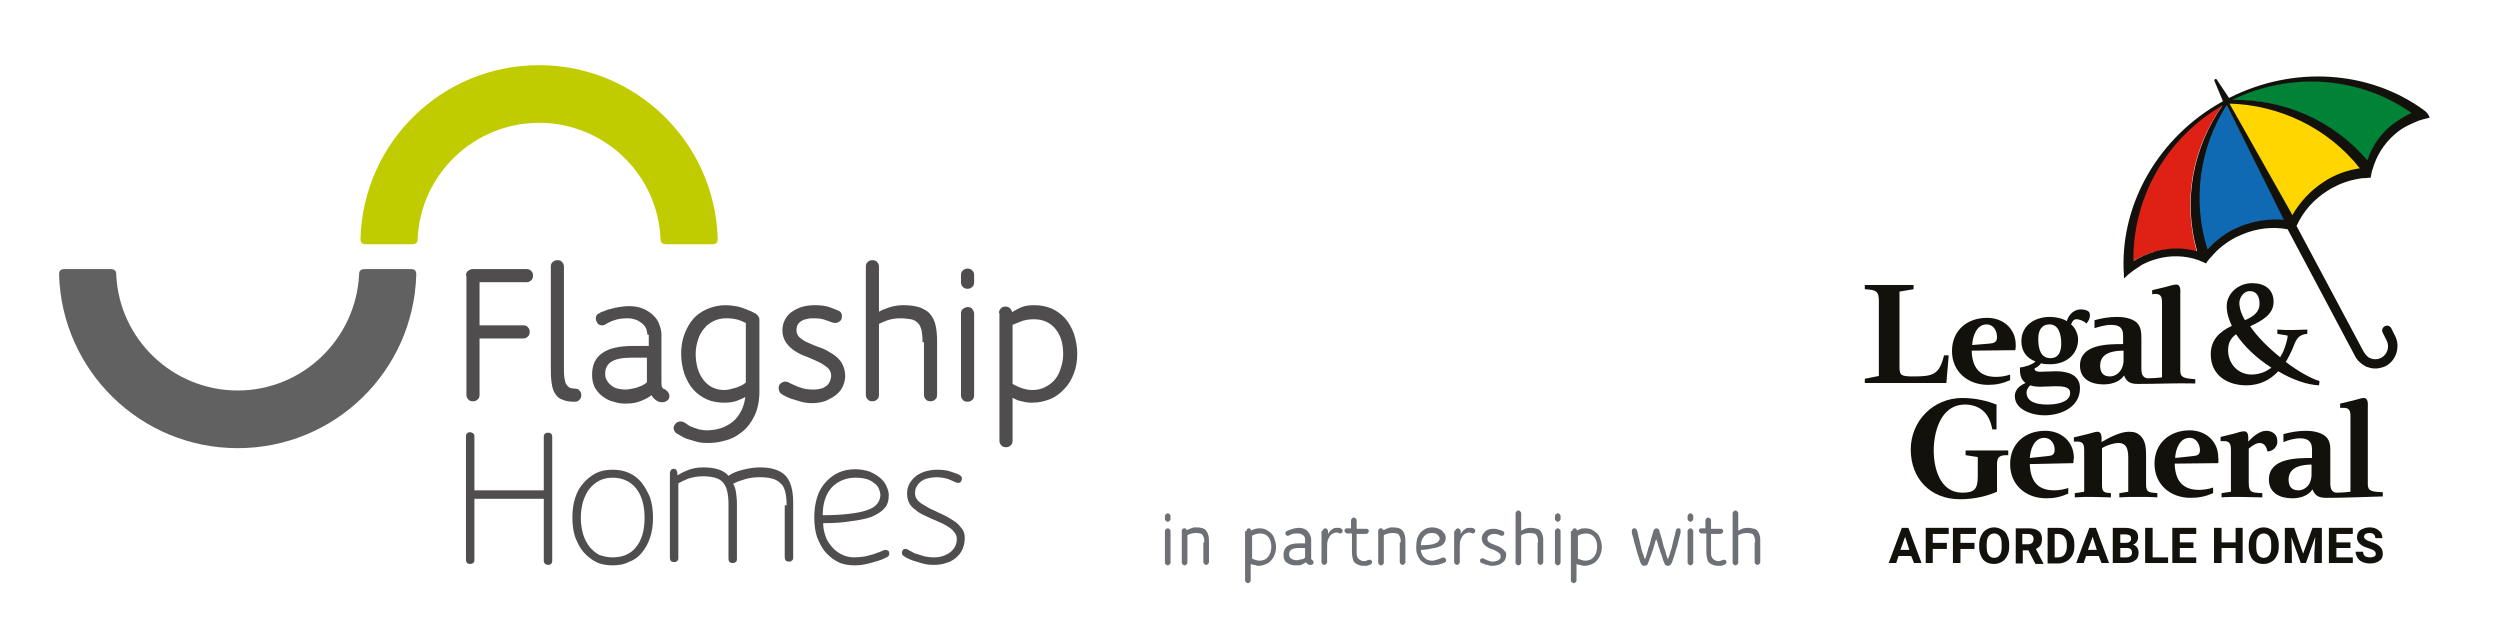 <?xml version="1.0" encoding="utf-8"?>
<!-- Generator: Adobe Illustrator 25.4.1, SVG Export Plug-In . SVG Version: 6.00 Build 0)  -->
<svg version="1.1" id="Layer_1" xmlns="http://www.w3.org/2000/svg" xmlns:xlink="http://www.w3.org/1999/xlink" x="0px" y="0px"
	 viewBox="0 0 533.3 136.9" style="enable-background:new 0 0 533.3 136.9;" xml:space="preserve">
<style type="text/css">
	.st0{fill:#008337;}
	.st1{fill:#DE2114;}
	.st2{fill:#0F6AB3;}
	.st3{fill:#FFD600;}
	.st4{fill:#13110C;}
	.st5{fill:#6D7075;}
	.st6{fill:#504D4E;}
	.st7{fill:#C1CC00;}
	.st8{fill:#626161;}
</style>
<path class="st0" d="M504.9,34.3c-7.1-8.4-17.5-13.1-28.7-12.9l-0.5,0l0.4-0.2c12.5-6.1,27.1-5,38.3,2.8l0.2,0.1l-0.2,0.1
	c-0.4,0.2-0.8,0.4-1.2,0.6c-1.2,0.6-2.3,1.4-3.3,2.3c-2.2,2-3.9,4.5-4.9,7.3l-0.1,0.2L504.9,34.3z"/>
<path class="st1" d="M468.6,53.7c-2.9-0.8-5.9-0.8-8.8,0c-1.3,0.3-2.5,0.8-3.7,1.4c-0.4,0.2-0.8,0.4-1.1,0.7l-0.2,0.1l0-0.2
	c-0.2-13.6,7.1-26.3,19.1-33.3l0.4-0.2l-0.3,0.4c-6.4,9.1-8.4,20.4-5.4,31l0.1,0.2L468.6,53.7z"/>
<path class="st2" d="M487.2,47c-3.2-0.3-6.5,0.2-9.6,1.5c-0.5,0.2-0.9,0.4-1.4,0.7c-2,1.1-3.8,2.4-5.3,4.1l-0.1,0.1l-0.1-0.2
	c-3.3-10.3-1.8-21.6,4.1-30.9l0.1-0.2L487.4,47L487.2,47z"/>
<path class="st3" d="M475.4,22l0.2,0c11,0.3,21.2,5.3,27.9,13.9l0.1,0.1l-0.2,0c-2.2,0.3-4.3,1-6.3,2.1c-0.5,0.2-0.9,0.5-1.3,0.8
	c-2.8,1.8-5.1,4.2-6.6,7.1l-0.1,0.2L475.4,22z"/>
<path class="st4" d="M509.9,26.9c-2.3,2-4,4.5-4.9,7.3c-7.2-8.5-17.8-13.1-28.8-12.9c12.8-6.2,27.4-4.8,38.2,2.8
	C512.8,24.8,511.3,25.8,509.9,26.9 M495.7,38.8c-2.8,1.8-5.1,4.3-6.7,7.1l-0.3-0.6l-13.1-23.2c10.7,0.3,21,5.2,27.8,13.8
	C500.7,36.3,498.1,37.2,495.7,38.8 M489.5,49L489.5,49L489.5,49z M486.9,46.3l0.3,0.6c-3.2-0.3-6.5,0.2-9.6,1.5
	c-2.6,1.1-4.9,2.8-6.7,4.8c-3.3-10.5-1.7-21.7,4.1-30.8L486.9,46.3z M487.2,46.9L487.2,46.9C487.2,46.9,487.2,46.9,487.2,46.9
	L487.2,46.9z M468.7,53.6c-2.9-0.8-5.9-0.8-8.8,0c-1.7,0.5-3.4,1.2-4.8,2.1c-0.2-13.1,6.7-26.1,19-33.2
	C467.8,31.5,465.6,42.9,468.7,53.6 M516.8,23.3c-11.3-8.1-27.3-9.5-41.3-2.4l-2.6-3.9c-0.1-0.2-0.3-0.2-0.4-0.1
	c-0.1,0.1-0.2,0.2-0.1,0.4l1.8,4.3c-13.8,7.6-21.6,21.7-21.2,35.6c0,0.7,0.1,1.5,0.1,2.2c0.6-0.6,1.3-1.2,2-1.7
	c0.6-0.4,1.2-0.8,1.8-1.2c1.1-0.6,2.2-1,3.3-1.3c2.9-0.8,6-0.7,8.8,0.3c0.1,0,0.1,0,0.2,0.1c0.5,0.2,1,0.4,1.4,0.6
	c0.2-0.4,0.5-0.7,0.8-1.1c0.1-0.1,0.2-0.2,0.3-0.3c1.4-1.7,3.2-3.1,5.1-4.1c0.4-0.2,0.8-0.4,1.3-0.6c3.2-1.4,6.6-1.8,9.9-1.2
	l14.4,27.1c0.5,1,1.4,1.7,2.3,2.2c0.6,0.2,1.2,0.4,1.8,0.4c0.2,0,0.4,0,0.6,0c0.6-0.1,1.2-0.2,1.8-0.5c2.3-1.2,3.2-4.2,2-6.5
	l-0.8-1.6c-0.3-0.5-0.9-0.7-1.4-0.4c-0.5,0.3-0.7,0.9-0.4,1.4l0.8,1.6c0.7,1.3,0.2,3-1.1,3.7c-0.9,0.5-2,0.4-2.8-0.1c0,0,0,0,0,0
	c0,0-0.1-0.1-0.1-0.1c-0.5-0.4-0.9-1.1-0.9-1.1l-14.3-26.8c1.4-3.1,3.7-5.7,6.6-7.5c0.4-0.3,0.8-0.5,1.2-0.7c2-1.1,4.1-1.7,6.3-2
	c0.1,0,0.3,0,0.4,0c0.4,0,0.9-0.1,1.3-0.1c0.1-0.5,0.2-1,0.3-1.5c0-0.1,0-0.1,0.1-0.2c0.8-2.9,2.4-5.5,4.7-7.5c0.9-0.8,1.9-1.5,3-2
	c0.6-0.3,1.3-0.6,2-0.9c0.8-0.3,1.7-0.5,2.5-0.7C518,24.2,517.4,23.7,516.8,23.3"/>
<path class="st4" d="M487.2,46.9L487.2,46.9L487.2,46.9z"/>
<polygon class="st4" points="487.2,46.9 487.2,46.9 487.2,46.9 "/>
<path class="st4" d="M489.5,49"/>
<path class="st4" d="M484.1,78.7c-1,0.8-2.6,1.2-3.8,1.2c-2.7,0-5-2.1-5-5.2c0-1.6,0.6-2.6,1.7-3.4c1.8,2.7,4.5,5.2,7.5,7.1
	C484.4,78.6,484.3,78.6,484.1,78.7 M479.9,62.1c1.6,0,2.1,1.3,2.1,2.7c0,1.9-1.5,2.8-3.1,3.5c-0.8-1.3-1.2-2.6-1.2-3.8
	C477.8,63.3,478.7,62.1,479.9,62.1 M494.8,81.3c-1.9-0.6-4.6-2.1-7.2-4.1c0.5-0.8,1-1.8,1.4-2.7c0.8-2.1,1.2-3.1,3.2-3.3v-0.9
	c-1,0-2.1,0.1-3.2,0.1c-1,0-2.1,0-3.2-0.1v0.9c0.7,0.2,1.5,0.2,2.2,0.4c0,0.8-0.5,2.3-0.9,3.3c-0.2,0.5-0.5,0.9-0.7,1.3
	c-2.5-2-4.8-4.3-6.4-6.6c2.3-1.1,5-2.4,5-5.2c0-2.7-1.9-4-4.6-4c-2.9,0-5.4,2.2-5.4,4.9c0,1.4,0.4,2.8,1.1,4.2
	c-2.7,1.3-4.5,3-4.5,6.1c0,4.5,3.6,6.6,7.6,6.6c2.9,0,5.1-1.2,6.8-3c3,1.8,6.2,2.9,8.7,3L494.8,81.3z"/>
<path class="st4" d="M483.7,96.3c-0.2-0.9-0.6-1.8-1.7-1.8c-0.8,0-1.7,0.7-2.3,1.2v7.3c0,2.4,1,2,2.9,2.2v0.9c-1.7,0-3.3-0.1-5-0.1
	c-1.2,0-2.5,0-3.7,0.1v-0.9l2-0.3V96c0-1-0.1-1.9-1.4-1.9c-0.3,0-0.5,0-0.8,0v-0.9c1-0.2,1.9-0.5,2.9-0.7c0.7-0.2,1.5-0.5,2.1-0.5
	c1,0,0.9,1.2,0.9,1.9v0.3c0.9-1,2.4-2.3,3.8-2.3c1.3,0,2.4,0.7,2.4,2.2C485.9,95.3,484.8,96.3,483.7,96.3"/>
<path class="st4" d="M456,106c-1.3,0-2.6,0-3.9,0.1v-0.9l1.9-0.3v-6.9c0-1.5,0-3.5-2.1-3.5c-1,0-2.6,0.5-3.5,1.1v7.9
	c0,1.5,0.5,1.6,1.9,1.7v0.9c-1.3,0-2.7-0.1-4-0.1c-1.3,0-2.5,0-3.7,0.1v-0.9l2-0.3v-8.6c0-1.1,0-2.1-1.4-2.1c-0.3,0-0.5,0-0.8,0
	v-0.9c1-0.2,1.9-0.5,2.9-0.7c0.9-0.2,1.6-0.5,2.1-0.5c1.1,0,0.9,1.4,0.9,2.2c1.5-0.9,4-2.2,5.8-2.2c1.2,0,2,0.2,2.8,1.2
	c0.9,1.1,0.9,2.8,0.9,4.1v6c0,1.9,1,1.6,2.4,1.8v0.9C458.9,106,457.4,106,456,106"/>
<path class="st4" d="M428,97.1c-1.4,0-2,0.4-2,1.9v5.9c-2.1,0.9-4.7,1.6-7.9,1.6c-6.3,0-10.5-4.4-10.5-10.6c0-6.1,4.8-11,11-11
	c3,0,5.5,0.7,7.3,1.4l0,5.3h-0.9c-0.3-1.6-0.9-3-1.9-3.9c-1-0.9-2.3-1.4-3.9-1.4c-5.4,0-6.7,6.2-6.7,9.8c0,3.7,1.3,9,6.1,9
	c2.6,0,3.3-0.8,3.3-3.5v-4.1l-2.6-0.4v-1h9.1v1H428z"/>
<path class="st4" d="M493.2,99.1c-2,0-5,0.4-5,3.2c0,1.4,0.6,2.3,2.1,2.3c1.2,0,2.2-0.9,2.5-1.8c0.3-0.7,0.3-1.3,0.3-2.1V99.1z
	 M496.3,106.2c-1.5,0-2.4-0.3-3-1.8c-1,1.5-2.9,1.9-4.3,1.9c-2.6,0-5-1.1-5-4c0-4.6,5.9-4.6,9.2-4.6v-1.8c0-1.7-0.8-2.4-2.6-2.4
	c-1.2,0-2.5,0.4-3.5,0.8v-1.7c1.5-0.4,3-0.7,4.9-0.7c1.3,0,3.1,0.3,4.1,1.2c1.1,1,1,2.3,1,3.7v6.3c0,1.1,0.3,2,1.4,2
	c1,0,2-0.1,2.9-0.2V89.1c0-1.1,0-2.1-1.4-2.1c-0.2,0-0.5,0-0.8,0v-0.9c1-0.2,1.9-0.5,2.9-0.7c0.9-0.2,1.6-0.5,2.1-0.5
	c1.1,0,0.9,1.4,0.9,2.2v16.2c0,1.5,0.9,1.6,3.2,1.7v0.9C504.3,106,500.3,106.2,496.3,106.2"/>
<path class="st4" d="M453,74.8c-2.1,0-5,0.4-5,3.2c0,1.4,0.6,2.3,2.1,2.3c1.2,0,2.2-0.9,2.6-1.9c0.3-0.7,0.3-1.3,0.3-2.1V74.8z
	 M456.1,81.9c-1.5,0-2.4-0.3-3-1.8c-1,1.5-2.9,1.9-4.4,1.9c-2.6,0-5-1.1-5-4c0-4.6,5.9-4.6,9.2-4.6v-1.8c0-1.7-0.8-2.3-2.6-2.3
	c-1.2,0-2.5,0.4-3.5,0.7v-1.7c1.5-0.4,3-0.7,4.9-0.7c1.3,0,3.1,0.3,4.1,1.2c1,1,1,2.3,1,3.7v6.2c0,1.1,0.3,2,1.5,2
	c0.9,0,2-0.1,2.9-0.2V64.8c0-1.1,0-2.1-1.4-2.1c-0.2,0-0.5,0-0.7,0.1v-0.9c1-0.2,1.9-0.5,2.9-0.7c0.9-0.2,1.6-0.5,2.2-0.5
	c1.1,0,0.9,1.4,0.9,2.2v16.2c0,1.5,0.9,1.6,3.2,1.8v0.9C464.2,81.7,460.2,81.9,456.1,81.9"/>
<path class="st4" d="M467.1,93.4c-2.2,0-3,2.5-3.1,4.3l3.7-0.4c1-0.1,1.6-0.2,1.6-1.4C469.2,94.7,468.5,93.4,467.1,93.4 M473.2,98.8
	l-9.3,0.1c0.1,3.4,1.5,5.6,5.2,5.6c1,0,2.2-0.2,3-0.5v1.2c-1.6,0.7-3,1-4.8,1c-4.3,0-7.7-2.8-7.7-7.3c0-4.4,3.3-7.1,7.5-7.1
	c3.4,0,6.1,2.3,6.1,5.8C473.3,98.1,473.2,98.5,473.2,98.8"/>
<path class="st4" d="M438.2,82.4c-1.2,0-1.8,0.1-3,0.1c-0.8,0-1.5-0.1-2.1-0.3c-0.4,0.3-0.8,1-0.8,1.5c0,1.9,1.8,2.6,4.5,2.6
	c3,0,4.8-1,4.8-2.4C441.7,82.3,439.5,82.4,438.2,82.4 M437.2,69.2c-1.7,0-2.4,1.3-2.4,3.1c0,2.1,0.5,4.1,2.6,4.1
	c1.7,0,2.3-1.3,2.3-3.1C439.7,71.4,439.2,69.2,437.2,69.2 M445.1,69c-0.6-0.5-1.4-0.9-2.2-0.9c-0.6,0-0.9,0.6-1.1,1.1
	c0.9,0.7,1.5,2.1,1.5,3.2c0,3.3-2.7,5.3-5.9,5.3c-0.7,0-1.3,0-2-0.2c-0.3,0.4-0.9,0.9-1.4,1.1c0,0.7,0.8,0.7,1.3,0.7
	c1.1,0,2.2-0.1,3.3-0.1c2.4,0,5.1,0.7,5.1,3.6c0,4.1-4.1,5.8-7.6,5.8c-2.4,0-6.3-1.1-6.3-4.1c0-1.4,1.1-2.3,2.3-2.8
	c-0.9-0.6-1.2-1.7-1.2-2.7c0-0.2,0-0.4,0-0.6c0.9-0.1,2.7-0.6,3.3-1.3c-1.9-0.7-3-2.2-3-4.3c0-3.5,3-5.2,6.1-5.2
	c1.2,0,2.6,0.3,3.6,0.9c0.4-1.4,1.5-2.5,3-2.5c0.6,0,1.9,0.2,1.9,1C445.9,67.9,445.5,68.5,445.1,69"/>
<path class="st4" d="M423.8,69.2c-2.2,0-3,2.6-3.1,4.4l3.7-0.3c1-0.1,1.6-0.3,1.6-1.4C426,70.5,425.2,69.2,423.8,69.2 M429.9,74.7
	l-9.3,0.1c0.1,3.4,1.5,5.6,5.2,5.6c1,0,2.2-0.2,3-0.5v1.2c-1.6,0.7-3,1-4.7,1c-4.3,0-7.7-2.8-7.7-7.2c0-4.4,3.2-7.1,7.5-7.1
	c3.4,0,6.1,2.3,6.1,5.8C430,74,430,74.3,429.9,74.7"/>
<path class="st4" d="M436.1,93.4c-2.2,0-3,2.5-3.1,4.3l3.7-0.4c1-0.1,1.6-0.2,1.6-1.4C438.3,94.7,437.5,93.4,436.1,93.4 M442.3,98.8
	L433,99c0.1,3.4,1.5,5.6,5.2,5.6c1,0,2.1-0.2,3-0.5v1.2c-1.6,0.7-2.9,1-4.7,1c-4.3,0-7.7-2.8-7.7-7.3c0-4.4,3.2-7.1,7.5-7.1
	c3.4,0,6.1,2.3,6.1,5.8C442.3,98.1,442.3,98.5,442.3,98.8"/>
<path class="st4" d="M415.7,75.8h-1c-1,4.1-2.3,4.5-6.5,4.5c-2.6,0-3-0.2-3-2V62.2l3-0.5v-0.9h-10.4v0.9c2.5,0.1,3,0.5,3,2.5v16
	l-3,0.6v0.9h17.4L415.7,75.8z"/>
<path class="st4" d="M405.4,117.3h1.9l-0.9-2.8L405.4,117.3z M407.7,118.6H405l-0.5,1.5h-1.6l2.8-7.5h1.4l2.8,7.5h-1.6L407.7,118.6z
	"/>
<polygon class="st4" points="415.3,117.1 412.3,117.1 412.3,120.1 410.8,120.1 410.8,112.6 415.7,112.6 415.7,113.9 412.3,113.9 
	412.3,115.8 415.3,115.8 "/>
<polygon class="st4" points="421.2,117.1 418.2,117.1 418.2,120.1 416.6,120.1 416.6,112.6 421.5,112.6 421.5,113.9 418.2,113.9 
	418.2,115.8 421.2,115.8 "/>
<path class="st4" d="M427,116.2c0-0.8-0.1-1.4-0.4-1.8c-0.3-0.4-0.7-0.6-1.2-0.6c-0.5,0-0.9,0.2-1.2,0.6c-0.3,0.4-0.4,1-0.4,1.8v0.4
	c0,0.8,0.1,1.4,0.4,1.8c0.3,0.4,0.7,0.6,1.2,0.6c0.5,0,0.9-0.2,1.2-0.6c0.3-0.4,0.4-1,0.4-1.8V116.2z M428.6,116.6
	c0,0.7-0.1,1.4-0.4,1.9c-0.3,0.6-0.6,1-1.1,1.3c-0.5,0.3-1,0.5-1.7,0.5c-0.6,0-1.2-0.1-1.7-0.4c-0.5-0.3-0.9-0.7-1.1-1.3
	c-0.3-0.6-0.4-1.2-0.4-1.9v-0.4c0-0.7,0.1-1.4,0.4-2c0.3-0.6,0.6-1,1.1-1.3c0.5-0.3,1-0.5,1.7-0.5c0.6,0,1.2,0.2,1.7,0.5
	c0.5,0.3,0.9,0.7,1.1,1.3c0.3,0.6,0.4,1.2,0.4,1.9V116.6z"/>
<path class="st4" d="M431.4,116.1h1.2c0.4,0,0.7-0.1,0.9-0.3c0.2-0.2,0.3-0.5,0.3-0.8c0-0.4-0.1-0.6-0.3-0.8
	c-0.2-0.2-0.5-0.3-0.9-0.3h-1.2V116.1z M432.7,117.4h-1.2v2.8h-1.5v-7.5h2.8c0.9,0,1.6,0.2,2.1,0.6c0.5,0.4,0.7,1,0.7,1.7
	c0,0.5-0.1,0.9-0.3,1.3c-0.2,0.3-0.6,0.6-1,0.8l1.6,3.1v0.1h-1.7L432.7,117.4z"/>
<path class="st4" d="M438.3,113.9v5h0.7c0.6,0,1.1-0.2,1.4-0.6c0.3-0.4,0.5-1,0.5-1.7v-0.4c0-0.8-0.2-1.3-0.5-1.7
	c-0.3-0.4-0.8-0.6-1.4-0.6H438.3z M436.8,120.1v-7.5h2.3c0.7,0,1.3,0.1,1.8,0.4c0.5,0.3,0.9,0.7,1.2,1.3c0.3,0.5,0.4,1.2,0.4,1.9
	v0.3c0,0.7-0.1,1.3-0.4,1.9c-0.3,0.5-0.7,1-1.2,1.3c-0.5,0.3-1.1,0.5-1.8,0.5H436.8z"/>
<path class="st4" d="M445.4,117.3h1.9l-0.9-2.8L445.4,117.3z M447.7,118.6H445l-0.5,1.5h-1.6l2.8-7.5h1.4l2.8,7.5h-1.6L447.7,118.6z
	"/>
<path class="st4" d="M452.3,116.9v2h1.3c0.4,0,0.6-0.1,0.9-0.3c0.2-0.2,0.3-0.4,0.3-0.7c0-0.7-0.4-1-1.1-1H452.3z M452.3,115.8h1.1
	c0.8,0,1.2-0.3,1.2-0.9c0-0.3-0.1-0.6-0.3-0.7c-0.2-0.1-0.5-0.2-0.9-0.2h-1.1V115.8z M450.7,120.1v-7.5h2.6c0.9,0,1.6,0.2,2.1,0.5
	c0.5,0.3,0.7,0.9,0.7,1.5c0,0.4-0.1,0.7-0.3,1c-0.2,0.3-0.5,0.5-0.8,0.6c0.4,0.1,0.7,0.3,0.9,0.6c0.2,0.3,0.3,0.7,0.3,1.1
	c0,0.7-0.2,1.3-0.7,1.6c-0.5,0.4-1.1,0.6-2,0.6H450.7z"/>
<polygon class="st4" points="459.2,118.9 462.5,118.9 462.5,120.1 457.6,120.1 457.6,112.6 459.2,112.6 "/>
<polygon class="st4" points="467.9,116.9 465,116.9 465,118.9 468.5,118.9 468.5,120.1 463.4,120.1 463.4,112.6 468.5,112.6 
	468.5,113.9 465,113.9 465,115.7 467.9,115.7 "/>
<polygon class="st4" points="478.4,120.1 476.9,120.1 476.9,116.9 473.9,116.9 473.9,120.1 472.3,120.1 472.3,112.6 473.9,112.6 
	473.9,115.7 476.9,115.7 476.9,112.6 478.4,112.6 "/>
<path class="st4" d="M484.5,116.2c0-0.8-0.1-1.4-0.4-1.8c-0.3-0.4-0.7-0.6-1.2-0.6c-0.5,0-0.9,0.2-1.2,0.6c-0.3,0.4-0.4,1-0.4,1.8
	v0.4c0,0.8,0.1,1.4,0.4,1.8c0.3,0.4,0.7,0.6,1.2,0.6c0.5,0,0.9-0.2,1.2-0.6c0.3-0.4,0.4-1,0.4-1.8V116.2z M486.1,116.6
	c0,0.7-0.1,1.4-0.4,1.9c-0.3,0.6-0.6,1-1.1,1.3c-0.5,0.3-1,0.5-1.7,0.5c-0.6,0-1.2-0.1-1.7-0.4c-0.5-0.3-0.9-0.7-1.1-1.3
	c-0.3-0.6-0.4-1.2-0.4-1.9v-0.4c0-0.7,0.1-1.4,0.4-2c0.3-0.6,0.6-1,1.1-1.3c0.5-0.3,1-0.5,1.7-0.5c0.6,0,1.2,0.2,1.7,0.5
	c0.5,0.3,0.9,0.7,1.1,1.3c0.3,0.6,0.4,1.2,0.4,1.9V116.6z"/>
<polygon class="st4" points="489.4,112.6 491.3,118.1 493.3,112.6 495.3,112.6 495.3,120.1 493.7,120.1 493.7,118.1 493.9,114.5 
	491.9,120.1 490.8,120.1 488.8,114.6 488.9,118.1 488.9,120.1 487.4,120.1 487.4,112.6 "/>
<polygon class="st4" points="501.4,116.9 498.4,116.9 498.4,118.9 501.9,118.9 501.9,120.1 496.8,120.1 496.8,112.6 501.9,112.6 
	501.9,113.9 498.4,113.9 498.4,115.7 501.4,115.7 "/>
<path class="st4" d="M506.8,118.2c0-0.3-0.1-0.5-0.3-0.7c-0.2-0.2-0.6-0.3-1.1-0.5c-0.5-0.2-1-0.3-1.3-0.5c-0.9-0.5-1.3-1.1-1.3-1.9
	c0-0.4,0.1-0.8,0.3-1.1c0.2-0.3,0.6-0.6,1-0.7c0.4-0.2,0.9-0.3,1.4-0.3c0.5,0,1,0.1,1.4,0.3c0.4,0.2,0.7,0.5,1,0.8
	c0.2,0.4,0.3,0.8,0.3,1.2h-1.5c0-0.3-0.1-0.6-0.3-0.8c-0.2-0.2-0.5-0.3-0.9-0.3c-0.4,0-0.7,0.1-0.9,0.2c-0.2,0.2-0.3,0.4-0.3,0.6
	c0,0.2,0.1,0.4,0.4,0.6c0.2,0.2,0.6,0.3,1.1,0.5c0.9,0.3,1.5,0.6,1.9,1c0.4,0.4,0.6,0.9,0.6,1.5c0,0.7-0.2,1.2-0.7,1.5
	c-0.5,0.4-1.2,0.6-2,0.6c-0.6,0-1.1-0.1-1.6-0.3c-0.5-0.2-0.8-0.5-1.1-0.9c-0.2-0.4-0.4-0.8-0.4-1.3h1.6c0,0.8,0.5,1.2,1.5,1.2
	c0.4,0,0.7-0.1,0.9-0.2S506.8,118.4,506.8,118.2"/>
<g>
	<path class="st5" d="M248.5,110.1c0-0.2,0.1-0.3,0.2-0.4c0.1-0.1,0.2-0.2,0.4-0.2c0.2,0,0.3,0.1,0.4,0.2c0.1,0.1,0.2,0.2,0.2,0.4
		v0.6c0,0.2-0.1,0.3-0.2,0.4c-0.1,0.1-0.2,0.2-0.4,0.2c-0.2,0-0.3-0.1-0.4-0.2c-0.1-0.1-0.2-0.2-0.2-0.4V110.1z M248.5,113.3
		c0-0.2,0.1-0.3,0.2-0.4c0.1-0.1,0.2-0.2,0.4-0.2c0.2,0,0.3,0.1,0.4,0.2c0.1,0.1,0.2,0.2,0.2,0.4v6.7c0,0.2-0.1,0.3-0.2,0.4
		c-0.1,0.1-0.2,0.2-0.4,0.2c-0.2,0-0.3-0.1-0.4-0.2c-0.1-0.1-0.2-0.2-0.2-0.4V113.3z"/>
	<path class="st5" d="M256.9,115.7c0-0.4,0-0.7-0.1-1c-0.1-0.3-0.2-0.5-0.3-0.6c-0.1-0.2-0.3-0.3-0.6-0.3c-0.2-0.1-0.5-0.1-0.9-0.1
		c-0.4,0-0.8,0.1-1.1,0.2c-0.3,0.1-0.5,0.2-0.6,0.3v5.8c0,0.2-0.1,0.3-0.2,0.4c-0.1,0.1-0.2,0.2-0.4,0.2c-0.2,0-0.3-0.1-0.4-0.2
		c-0.1-0.1-0.2-0.2-0.2-0.4v-6.7c0-0.2,0-0.3,0.1-0.4c0.1-0.1,0.2-0.2,0.4-0.2s0.3,0,0.4,0.1c0.1,0.1,0.1,0.2,0.1,0.3
		c0,0,0.1-0.1,0.3-0.1c0.1-0.1,0.3-0.1,0.4-0.2c0.2-0.1,0.4-0.1,0.6-0.2c0.2-0.1,0.5-0.1,0.8-0.1c1,0,1.7,0.2,2.1,0.7
		c0.4,0.5,0.6,1.2,0.6,2.2v4.5c0,0.2-0.1,0.3-0.2,0.4s-0.2,0.2-0.4,0.2s-0.3-0.1-0.4-0.2c-0.1-0.1-0.2-0.2-0.2-0.4V115.7z"/>
	<path class="st5" d="M265.9,113.3c0-0.1,0-0.3,0.1-0.4c0.1-0.1,0.2-0.2,0.4-0.2s0.3,0.1,0.4,0.2c0.1,0.1,0.1,0.2,0.1,0.3
		c0.1-0.1,0.3-0.2,0.6-0.3s0.7-0.2,1.2-0.2c0.5,0,1,0.1,1.4,0.3c0.4,0.2,0.8,0.5,1.1,0.8s0.6,0.8,0.7,1.3c0.2,0.5,0.3,1,0.3,1.6
		c0,0.6-0.1,1.1-0.3,1.6c-0.2,0.5-0.4,0.9-0.8,1.3c-0.3,0.4-0.7,0.6-1.2,0.8c-0.5,0.2-0.9,0.3-1.5,0.3c-0.2,0-0.3,0-0.5-0.1
		s-0.3-0.1-0.5-0.1c-0.1,0-0.3-0.1-0.4-0.1c-0.1,0-0.2-0.1-0.2-0.1v3.5c0,0.2-0.1,0.3-0.2,0.4c-0.1,0.1-0.2,0.2-0.4,0.2
		c-0.2,0-0.3-0.1-0.4-0.2c-0.1-0.1-0.2-0.2-0.2-0.4V113.3z M267,119.1c0.1,0.1,0.4,0.2,0.7,0.3c0.3,0.1,0.6,0.2,1,0.2
		c0.4,0,0.7-0.1,1-0.2s0.6-0.4,0.8-0.6c0.2-0.3,0.4-0.6,0.5-0.9c0.1-0.4,0.2-0.8,0.2-1.2c0-0.9-0.2-1.6-0.6-2.1
		c-0.4-0.5-1-0.8-1.8-0.8c-0.4,0-0.8,0.1-1.1,0.2c-0.3,0.1-0.5,0.2-0.6,0.3V119.1z"/>
	<path class="st5" d="M278.4,115c0-0.1,0-0.3-0.1-0.4c-0.1-0.2-0.1-0.3-0.3-0.4s-0.3-0.2-0.5-0.3c-0.2-0.1-0.4-0.1-0.7-0.1
		c-0.5,0-0.8,0-1.1,0.1c-0.3,0.1-0.5,0.2-0.7,0.3c0,0-0.1,0-0.1,0.1c0,0-0.1,0-0.2,0c-0.2,0-0.3-0.1-0.4-0.2
		c-0.1-0.1-0.1-0.2-0.1-0.4c0-0.1,0-0.1,0.1-0.2c0-0.1,0.1-0.2,0.2-0.2c0.1-0.1,0.2-0.1,0.4-0.2c0.2-0.1,0.4-0.1,0.6-0.2
		s0.4-0.1,0.7-0.2c0.2,0,0.5-0.1,0.8-0.1c0.5,0,0.9,0.1,1.2,0.2c0.3,0.2,0.6,0.3,0.8,0.6c0.2,0.2,0.4,0.5,0.5,0.8
		c0.1,0.3,0.2,0.6,0.2,0.8v3.7c0,0.2,0,0.4,0,0.5c0,0.1,0.1,0.1,0.1,0.2c0.1,0.1,0.2,0.1,0.3,0.2c0.1,0.1,0.1,0.2,0.1,0.4
		c0,0.2-0.1,0.3-0.2,0.4c-0.1,0.1-0.2,0.1-0.4,0.1c0,0-0.1,0-0.2,0c-0.1,0-0.2,0-0.3-0.1c-0.1,0-0.2-0.1-0.3-0.2
		c-0.1-0.1-0.2-0.2-0.2-0.3c-0.2,0.2-0.5,0.3-0.8,0.5s-0.8,0.2-1.3,0.2c-0.3,0-0.7,0-1-0.1c-0.3-0.1-0.6-0.2-0.9-0.4
		s-0.5-0.4-0.6-0.7c-0.2-0.3-0.2-0.7-0.2-1.1c0-0.8,0.3-1.4,0.8-1.8c0.6-0.4,1.4-0.6,2.5-0.6h1.3V115z M278.4,116.9h-1.3
		c-1.4,0-2.1,0.4-2.1,1.3c0,0.2,0,0.4,0.1,0.6s0.2,0.3,0.4,0.4c0.2,0.1,0.3,0.2,0.5,0.2c0.2,0.1,0.4,0.1,0.6,0.1
		c0.2,0,0.4,0,0.6-0.1s0.4-0.1,0.6-0.1c0.2-0.1,0.3-0.1,0.4-0.2c0.1-0.1,0.2-0.1,0.2-0.2V116.9z"/>
	<path class="st5" d="M282.1,113.3c0-0.2,0.1-0.3,0.2-0.4s0.2-0.2,0.4-0.2s0.3,0.1,0.4,0.2s0.2,0.2,0.2,0.4v0.7
		c0-0.1,0.1-0.3,0.2-0.4c0.1-0.2,0.3-0.3,0.4-0.5c0.2-0.1,0.4-0.3,0.6-0.4c0.2-0.1,0.5-0.1,0.8-0.1c0.1,0,0.2,0,0.3,0s0.3,0,0.4,0.1
		s0.2,0.1,0.3,0.2c0.1,0.1,0.1,0.2,0.1,0.3c0,0.2,0,0.3-0.1,0.4c-0.1,0.1-0.2,0.2-0.4,0.2c-0.1,0-0.2,0-0.3-0.1
		c-0.1,0-0.2-0.1-0.4-0.1c-0.2,0-0.4,0-0.6,0.1c-0.2,0.1-0.5,0.2-0.7,0.4c-0.2,0.2-0.4,0.5-0.6,1s-0.2,1-0.2,1.7v3.1
		c0,0.2-0.1,0.3-0.2,0.4s-0.2,0.2-0.4,0.2s-0.3-0.1-0.4-0.2s-0.2-0.2-0.2-0.4V113.3z"/>
	<path class="st5" d="M288.2,113.8h-0.8c-0.2,0-0.3-0.1-0.4-0.2c-0.1-0.1-0.2-0.2-0.2-0.4c0-0.2,0.1-0.3,0.2-0.4
		c0.1-0.1,0.2-0.1,0.4-0.1h0.8V111c0-0.2,0.1-0.3,0.2-0.4s0.2-0.2,0.4-0.2s0.3,0.1,0.4,0.2s0.2,0.2,0.2,0.4v1.8h2
		c0.2,0,0.3,0,0.4,0.1c0.1,0.1,0.2,0.2,0.2,0.4c0,0.2-0.1,0.3-0.2,0.4c-0.1,0.1-0.2,0.2-0.4,0.2h-2v3.8c0,0.4,0,0.8,0.1,1
		c0.1,0.3,0.2,0.4,0.4,0.6c0.2,0.1,0.3,0.2,0.5,0.3s0.4,0.1,0.6,0.1s0.4,0,0.5-0.1s0.2-0.1,0.3-0.1c0.1,0,0.2-0.1,0.3-0.1
		c0.1,0,0.3,0,0.4,0.1c0.1,0.1,0.2,0.2,0.2,0.4c0,0.1,0,0.2-0.1,0.3s-0.1,0.1-0.2,0.2c-0.1,0-0.2,0.1-0.5,0.2
		c-0.2,0.1-0.5,0.1-0.8,0.1c-0.3,0-0.7,0-1-0.1s-0.6-0.2-0.9-0.4c-0.3-0.2-0.5-0.5-0.6-0.9s-0.2-0.9-0.2-1.6V113.8z"/>
	<path class="st5" d="M298.8,115.7c0-0.4,0-0.7-0.1-1c-0.1-0.3-0.2-0.5-0.3-0.6c-0.1-0.2-0.3-0.3-0.6-0.3c-0.2-0.1-0.5-0.1-0.9-0.1
		c-0.4,0-0.8,0.1-1.1,0.2c-0.3,0.1-0.5,0.2-0.6,0.3v5.8c0,0.2-0.1,0.3-0.2,0.4s-0.2,0.2-0.4,0.2s-0.3-0.1-0.4-0.2s-0.2-0.2-0.2-0.4
		v-6.7c0-0.2,0-0.3,0.1-0.4s0.2-0.2,0.4-0.2s0.3,0,0.4,0.1c0.1,0.1,0.1,0.2,0.1,0.3c0,0,0.1-0.1,0.3-0.1s0.3-0.1,0.4-0.2
		c0.2-0.1,0.4-0.1,0.6-0.2s0.5-0.1,0.8-0.1c1,0,1.7,0.2,2.1,0.7c0.4,0.5,0.6,1.2,0.6,2.2v4.5c0,0.2-0.1,0.3-0.2,0.4
		c-0.1,0.1-0.2,0.2-0.4,0.2s-0.3-0.1-0.4-0.2s-0.2-0.2-0.2-0.4V115.7z"/>
	<path class="st5" d="M303.1,117.3c0,0.3,0.1,0.6,0.2,0.9c0.1,0.3,0.3,0.5,0.5,0.7c0.2,0.2,0.4,0.4,0.7,0.5s0.5,0.2,0.9,0.2
		c0.2,0,0.5,0,0.7-0.1s0.5-0.1,0.7-0.2c0.2-0.1,0.4-0.1,0.5-0.2c0.1-0.1,0.2-0.1,0.3-0.1c0.1,0,0.1,0,0.2-0.1c0.1,0,0.1,0,0.1,0
		c0.1,0,0.3,0.1,0.4,0.2c0.1,0.1,0.2,0.2,0.2,0.4c0,0.1,0,0.2-0.1,0.3c-0.1,0.1-0.1,0.1-0.2,0.2l-0.3,0.1c-0.2,0.1-0.4,0.2-0.6,0.2
		c-0.2,0.1-0.5,0.2-0.8,0.2s-0.6,0.1-1,0.1c-0.5,0-1-0.1-1.4-0.3c-0.4-0.2-0.8-0.5-1.1-0.8c-0.3-0.4-0.5-0.8-0.7-1.3
		c-0.2-0.5-0.2-1-0.2-1.6c0-0.6,0.1-1.2,0.2-1.7c0.2-0.5,0.4-0.9,0.7-1.3c0.3-0.3,0.7-0.6,1.1-0.8s0.9-0.3,1.4-0.3
		c0.5,0,0.9,0.1,1.2,0.2s0.7,0.3,0.9,0.5c0.2,0.2,0.4,0.5,0.6,0.7c0.1,0.3,0.2,0.5,0.2,0.8c0,0.5-0.1,0.9-0.4,1.2
		c-0.2,0.3-0.6,0.6-1,0.7c-0.4,0.2-1,0.3-1.6,0.4C304.6,117.2,303.9,117.3,303.1,117.3z M305.4,113.7c-0.7,0-1.2,0.2-1.6,0.7
		c-0.4,0.4-0.7,1.1-0.7,1.9c1.5,0,2.5-0.1,3.1-0.4c0.6-0.2,0.9-0.6,0.9-1c0-0.1,0-0.3-0.1-0.4c-0.1-0.1-0.2-0.3-0.3-0.4
		c-0.1-0.1-0.3-0.2-0.5-0.3S305.7,113.7,305.4,113.7z"/>
	<path class="st5" d="M310.4,113.3c0-0.2,0.1-0.3,0.2-0.4s0.2-0.2,0.4-0.2s0.3,0.1,0.4,0.2s0.2,0.2,0.2,0.4v0.7
		c0-0.1,0.1-0.3,0.2-0.4c0.1-0.2,0.3-0.3,0.4-0.5c0.2-0.1,0.4-0.3,0.6-0.4c0.2-0.1,0.5-0.1,0.8-0.1c0.1,0,0.2,0,0.3,0s0.3,0,0.4,0.1
		s0.2,0.1,0.3,0.2c0.1,0.1,0.1,0.2,0.1,0.3c0,0.2,0,0.3-0.1,0.4c-0.1,0.1-0.2,0.2-0.4,0.2c-0.1,0-0.2,0-0.3-0.1
		c-0.1,0-0.2-0.1-0.4-0.1c-0.2,0-0.4,0-0.6,0.1c-0.2,0.1-0.5,0.2-0.7,0.4c-0.2,0.2-0.4,0.5-0.6,1s-0.2,1-0.2,1.7v3.1
		c0,0.2-0.1,0.3-0.2,0.4s-0.2,0.2-0.4,0.2s-0.3-0.1-0.4-0.2s-0.2-0.2-0.2-0.4V113.3z"/>
	<path class="st5" d="M321.3,118.4c0,0.3-0.1,0.6-0.2,0.9s-0.3,0.5-0.6,0.7c-0.2,0.2-0.5,0.4-0.9,0.5s-0.7,0.2-1.1,0.2
		c-0.3,0-0.7,0-0.9-0.1s-0.5-0.1-0.8-0.2c-0.2-0.1-0.4-0.2-0.5-0.2c-0.1-0.1-0.2-0.1-0.3-0.1c-0.1-0.1-0.1-0.1-0.2-0.2
		c0-0.1-0.1-0.2-0.1-0.3c0-0.2,0.1-0.3,0.2-0.4c0.1-0.1,0.2-0.1,0.4-0.1c0.1,0,0.2,0,0.3,0.1c0,0,0.1,0.1,0.2,0.1
		c0.1,0.1,0.3,0.1,0.4,0.2c0.2,0.1,0.4,0.1,0.6,0.2s0.4,0.1,0.7,0.1c0.2,0,0.4,0,0.6-0.1c0.2,0,0.4-0.1,0.5-0.2
		c0.1-0.1,0.3-0.2,0.4-0.3c0.1-0.1,0.1-0.3,0.1-0.6c0-0.3-0.1-0.5-0.3-0.6c-0.2-0.2-0.4-0.3-0.7-0.5c-0.3-0.1-0.6-0.3-1-0.4
		c-0.3-0.1-0.7-0.3-1-0.5c-0.3-0.2-0.5-0.4-0.7-0.7c-0.2-0.3-0.3-0.6-0.3-1c0-0.4,0.1-0.7,0.2-0.9c0.2-0.3,0.4-0.5,0.6-0.7
		c0.2-0.2,0.5-0.3,0.8-0.4c0.3-0.1,0.6-0.1,0.9-0.1c0.5,0,0.9,0.1,1.2,0.2s0.6,0.2,0.8,0.3c0.2,0.1,0.3,0.2,0.3,0.5
		c0,0.2-0.1,0.3-0.2,0.4c-0.1,0.1-0.2,0.1-0.4,0.1c-0.1,0-0.2,0-0.3-0.1c-0.1-0.1-0.3-0.1-0.5-0.2s-0.5-0.1-0.8-0.1
		c-0.2,0-0.4,0-0.5,0.1c-0.2,0-0.3,0.1-0.5,0.2c-0.1,0.1-0.3,0.2-0.3,0.3c-0.1,0.1-0.1,0.3-0.1,0.5c0,0.2,0.1,0.5,0.3,0.6
		c0.2,0.2,0.4,0.3,0.7,0.4c0.3,0.1,0.6,0.3,1,0.4c0.3,0.1,0.7,0.3,1,0.5c0.3,0.2,0.5,0.4,0.7,0.7C321.2,117.6,321.3,118,321.3,118.4
		z"/>
	<path class="st5" d="M328.1,115.7c0-0.4,0-0.7-0.1-1c-0.1-0.3-0.2-0.5-0.3-0.6c-0.1-0.2-0.3-0.3-0.6-0.3c-0.2-0.1-0.5-0.1-0.9-0.1
		c-0.4,0-0.8,0.1-1.1,0.2c-0.3,0.1-0.5,0.2-0.6,0.3v5.8c0,0.2-0.1,0.3-0.2,0.4s-0.2,0.2-0.4,0.2s-0.3-0.1-0.4-0.2s-0.2-0.2-0.2-0.4
		v-10.5c0-0.2,0.1-0.3,0.2-0.4c0.1-0.1,0.2-0.2,0.4-0.2s0.3,0.1,0.4,0.2c0.1,0.1,0.2,0.2,0.2,0.4v3.7c0.2-0.1,0.5-0.2,0.8-0.4
		c0.3-0.1,0.7-0.2,1.2-0.2c0.6,0,1,0.1,1.4,0.2c0.4,0.1,0.6,0.3,0.8,0.6c0.2,0.2,0.3,0.6,0.4,0.9s0.1,0.8,0.1,1.2v4.4
		c0,0.2-0.1,0.3-0.2,0.4s-0.2,0.2-0.4,0.2s-0.3-0.1-0.4-0.2s-0.2-0.2-0.2-0.4V115.7z"/>
	<path class="st5" d="M331.7,110.1c0-0.2,0.1-0.3,0.2-0.4c0.1-0.1,0.2-0.2,0.4-0.2s0.3,0.1,0.4,0.2c0.1,0.1,0.2,0.2,0.2,0.4v0.6
		c0,0.2-0.1,0.3-0.2,0.4c-0.1,0.1-0.2,0.2-0.4,0.2s-0.3-0.1-0.4-0.2c-0.1-0.1-0.2-0.2-0.2-0.4V110.1z M331.7,113.3
		c0-0.2,0.1-0.3,0.2-0.4s0.2-0.2,0.4-0.2s0.3,0.1,0.4,0.2s0.2,0.2,0.2,0.4v6.7c0,0.2-0.1,0.3-0.2,0.4s-0.2,0.2-0.4,0.2
		s-0.3-0.1-0.4-0.2s-0.2-0.2-0.2-0.4V113.3z"/>
	<path class="st5" d="M335.4,113.3c0-0.1,0-0.3,0.1-0.4s0.2-0.2,0.4-0.2s0.3,0.1,0.4,0.2c0.1,0.1,0.1,0.2,0.1,0.3
		c0.1-0.1,0.3-0.2,0.6-0.3c0.3-0.2,0.7-0.2,1.2-0.2c0.5,0,1,0.1,1.4,0.3c0.4,0.2,0.8,0.5,1.1,0.8s0.6,0.8,0.7,1.3
		c0.2,0.5,0.3,1,0.3,1.6c0,0.6-0.1,1.1-0.3,1.6c-0.2,0.5-0.4,0.9-0.8,1.3c-0.3,0.4-0.7,0.6-1.2,0.8c-0.5,0.2-0.9,0.3-1.5,0.3
		c-0.2,0-0.3,0-0.5-0.1s-0.3-0.1-0.5-0.1c-0.1,0-0.3-0.1-0.4-0.1s-0.2-0.1-0.2-0.1v3.5c0,0.2-0.1,0.3-0.2,0.4
		c-0.1,0.1-0.2,0.2-0.4,0.2s-0.3-0.1-0.4-0.2c-0.1-0.1-0.2-0.2-0.2-0.4V113.3z M336.5,119.1c0.1,0.1,0.4,0.2,0.7,0.3
		c0.3,0.1,0.6,0.2,1,0.2c0.4,0,0.7-0.1,1-0.2s0.6-0.4,0.8-0.6c0.2-0.3,0.4-0.6,0.5-0.9c0.1-0.4,0.2-0.8,0.2-1.2
		c0-0.9-0.2-1.6-0.6-2.1c-0.4-0.5-1-0.8-1.8-0.8c-0.4,0-0.8,0.1-1.1,0.2c-0.3,0.1-0.5,0.2-0.6,0.3V119.1z"/>
	<path class="st5" d="M358.5,113.3c0,0.1,0,0.2,0,0.3c0,0.2-0.1,0.4-0.2,0.8c-0.1,0.4-0.2,0.8-0.3,1.2c-0.1,0.5-0.2,0.9-0.4,1.4
		c-0.1,0.5-0.3,1-0.4,1.4c-0.1,0.4-0.3,0.8-0.4,1.2c-0.1,0.3-0.2,0.6-0.3,0.7c-0.1,0.1-0.2,0.2-0.3,0.3c-0.1,0.1-0.3,0.1-0.4,0.1
		c-0.1,0-0.2,0-0.4-0.1s-0.2-0.1-0.3-0.3c0-0.1-0.1-0.3-0.2-0.5c-0.1-0.2-0.2-0.5-0.3-0.9c-0.1-0.3-0.2-0.7-0.4-1.1
		c-0.1-0.4-0.2-0.8-0.4-1.2c-0.1-0.4-0.2-0.7-0.3-1.1c-0.1-0.2-0.2-0.3-0.2-0.6c0,0.2-0.1,0.4-0.2,0.6c-0.1,0.3-0.2,0.7-0.3,1.1
		s-0.2,0.8-0.4,1.2c-0.1,0.4-0.2,0.8-0.4,1.1c-0.1,0.3-0.2,0.6-0.3,0.9c-0.1,0.2-0.2,0.4-0.2,0.5c-0.1,0.2-0.2,0.3-0.3,0.3
		c-0.1,0-0.2,0.1-0.4,0.1c-0.1,0-0.3,0-0.4-0.1c-0.1,0-0.2-0.1-0.3-0.3c-0.1-0.1-0.2-0.4-0.3-0.7c-0.1-0.3-0.2-0.7-0.4-1.2
		c-0.1-0.4-0.3-0.9-0.4-1.4c-0.1-0.5-0.3-1-0.4-1.4c-0.1-0.5-0.2-0.9-0.3-1.2c-0.1-0.4-0.2-0.6-0.2-0.8c0-0.1,0-0.2,0-0.3
		c0-0.2,0-0.3,0.1-0.4c0.1-0.1,0.2-0.2,0.4-0.2c0.2,0,0.3,0,0.4,0.1c0.1,0.1,0.1,0.2,0.2,0.3c0,0,0,0.1,0.1,0.4
		c0.1,0.2,0.1,0.5,0.2,0.9c0.1,0.4,0.2,0.7,0.3,1.2c0.1,0.4,0.2,0.9,0.3,1.3c0.1,0.4,0.2,0.9,0.4,1.3s0.2,0.8,0.4,1.1
		c0.1-0.2,0.2-0.5,0.3-0.8c0.1-0.3,0.2-0.7,0.3-1.1c0.1-0.4,0.2-0.8,0.4-1.2c0.1-0.4,0.2-0.8,0.3-1.2c0.1-0.4,0.2-0.7,0.3-1
		c0.1-0.3,0.1-0.5,0.2-0.7c0-0.1,0.1-0.3,0.2-0.4c0.1-0.1,0.3-0.2,0.5-0.2c0.2,0,0.3,0.1,0.4,0.2c0.1,0.1,0.2,0.2,0.2,0.4
		c0,0.1,0.1,0.4,0.2,0.7c0.1,0.3,0.2,0.6,0.3,1s0.2,0.8,0.3,1.2c0.1,0.4,0.2,0.8,0.4,1.2c0.1,0.4,0.2,0.8,0.3,1.1s0.2,0.6,0.3,0.8
		c0.1-0.3,0.2-0.6,0.4-1.1c0.1-0.4,0.2-0.8,0.4-1.3c0.1-0.4,0.2-0.9,0.3-1.3c0.1-0.4,0.2-0.8,0.3-1.2c0.1-0.3,0.2-0.6,0.2-0.9
		c0.1-0.2,0.1-0.3,0.1-0.4c0-0.1,0.1-0.2,0.2-0.3c0.1-0.1,0.2-0.1,0.4-0.1c0.2,0,0.3,0.1,0.4,0.2C358.5,113,358.5,113.1,358.5,113.3
		z"/>
	<path class="st5" d="M360,110.1c0-0.2,0.1-0.3,0.2-0.4c0.1-0.1,0.2-0.2,0.4-0.2s0.3,0.1,0.4,0.2c0.1,0.1,0.2,0.2,0.2,0.4v0.6
		c0,0.2-0.1,0.3-0.2,0.4c-0.1,0.1-0.2,0.2-0.4,0.2s-0.3-0.1-0.4-0.2c-0.1-0.1-0.2-0.2-0.2-0.4V110.1z M360,113.3
		c0-0.2,0.1-0.3,0.2-0.4s0.2-0.2,0.4-0.2s0.3,0.1,0.4,0.2s0.2,0.2,0.2,0.4v6.7c0,0.2-0.1,0.3-0.2,0.4s-0.2,0.2-0.4,0.2
		s-0.3-0.1-0.4-0.2s-0.2-0.2-0.2-0.4V113.3z"/>
	<path class="st5" d="M363.8,113.8H363c-0.2,0-0.3-0.1-0.4-0.2c-0.1-0.1-0.2-0.2-0.2-0.4c0-0.2,0.1-0.3,0.2-0.4
		c0.1-0.1,0.2-0.1,0.4-0.1h0.8V111c0-0.2,0.1-0.3,0.2-0.4s0.2-0.2,0.4-0.2s0.3,0.1,0.4,0.2s0.2,0.2,0.2,0.4v1.8h2
		c0.2,0,0.3,0,0.4,0.1c0.1,0.1,0.2,0.2,0.2,0.4c0,0.2-0.1,0.3-0.2,0.4c-0.1,0.1-0.2,0.2-0.4,0.2h-2v3.8c0,0.4,0,0.8,0.1,1
		c0.1,0.3,0.2,0.4,0.4,0.6c0.2,0.1,0.3,0.2,0.5,0.3s0.4,0.1,0.6,0.1s0.4,0,0.5-0.1s0.2-0.1,0.3-0.1c0.1,0,0.2-0.1,0.3-0.1
		c0.1,0,0.3,0,0.4,0.1c0.1,0.1,0.2,0.2,0.2,0.4c0,0.1,0,0.2-0.1,0.3s-0.1,0.1-0.2,0.2c-0.1,0-0.2,0.1-0.5,0.2
		c-0.2,0.1-0.5,0.1-0.8,0.1c-0.3,0-0.7,0-1-0.1s-0.6-0.2-0.9-0.4c-0.3-0.2-0.5-0.5-0.6-0.9s-0.2-0.9-0.2-1.6V113.8z"/>
	<path class="st5" d="M374.4,115.7c0-0.4,0-0.7-0.1-1c-0.1-0.3-0.2-0.5-0.3-0.6c-0.1-0.2-0.3-0.3-0.6-0.3c-0.2-0.1-0.5-0.1-0.9-0.1
		c-0.4,0-0.8,0.1-1.1,0.2c-0.3,0.1-0.5,0.2-0.6,0.3v5.8c0,0.2-0.1,0.3-0.2,0.4s-0.2,0.2-0.4,0.2s-0.3-0.1-0.4-0.2s-0.2-0.2-0.2-0.4
		v-10.5c0-0.2,0.1-0.3,0.2-0.4c0.1-0.1,0.2-0.2,0.4-0.2s0.3,0.1,0.4,0.2c0.1,0.1,0.2,0.2,0.2,0.4v3.7c0.2-0.1,0.5-0.2,0.8-0.4
		c0.3-0.1,0.7-0.2,1.2-0.2c0.6,0,1,0.1,1.4,0.2c0.4,0.1,0.6,0.3,0.8,0.6c0.2,0.2,0.3,0.6,0.4,0.9s0.1,0.8,0.1,1.2v4.4
		c0,0.2-0.1,0.3-0.2,0.4s-0.2,0.2-0.4,0.2s-0.3-0.1-0.4-0.2s-0.2-0.2-0.2-0.4V115.7z"/>
</g>
<g>
	<path class="st6" d="M99.4,58.8c0-0.4,0.1-0.7,0.4-1c0.3-0.2,0.6-0.4,1-0.4h11.5c0.4,0,0.8,0.1,1,0.4c0.3,0.2,0.4,0.6,0.4,1
		c0,0.4-0.1,0.8-0.4,1c-0.3,0.3-0.6,0.4-1,0.4h-10v9.2h9.3c0.4,0,0.8,0.1,1,0.4c0.3,0.3,0.4,0.6,0.4,1c0,0.4-0.1,0.7-0.4,1
		c-0.3,0.3-0.6,0.4-1,0.4h-9.3v12c0,0.4-0.1,0.8-0.4,1c-0.3,0.3-0.6,0.4-1,0.4c-0.4,0-0.8-0.1-1-0.4c-0.3-0.3-0.4-0.6-0.4-1V58.8z"
		/>
	<path class="st6" d="M117.5,56.9c0-0.4,0.1-0.8,0.4-1c0.3-0.3,0.6-0.4,1-0.4c0.4,0,0.8,0.1,1,0.4c0.3,0.3,0.4,0.6,0.4,1v21.3
		c0,1,0,1.8,0.1,2.4c0.1,0.6,0.2,1.1,0.4,1.4c0.2,0.3,0.4,0.5,0.7,0.7c0.3,0.1,0.7,0.2,1.1,0.2c0.4,0,0.8,0.1,1,0.4
		c0.3,0.3,0.4,0.6,0.4,1c0,0.4-0.1,0.7-0.4,1c-0.3,0.3-0.6,0.4-1,0.4c-1,0-1.8-0.1-2.5-0.4c-0.7-0.2-1.2-0.6-1.6-1.2
		c-0.4-0.6-0.7-1.3-0.8-2.3c-0.2-1-0.2-2.2-0.2-3.6V56.9z"/>
	<path class="st6" d="M138.1,71.4c0-0.4-0.1-0.7-0.2-1.1c-0.1-0.4-0.4-0.8-0.7-1.1c-0.3-0.3-0.7-0.6-1.3-0.9
		c-0.5-0.2-1.2-0.4-1.9-0.4c-1.2,0-2.1,0.1-2.9,0.4c-0.7,0.2-1.3,0.5-1.8,0.8c-0.1,0.1-0.2,0.1-0.3,0.2c-0.1,0-0.3,0.1-0.5,0.1
		c-0.4,0-0.8-0.1-1-0.4c-0.2-0.3-0.4-0.6-0.4-1c0-0.2,0-0.4,0.1-0.6c0.1-0.2,0.2-0.4,0.5-0.5c0.3-0.2,0.6-0.4,1.1-0.5
		c0.4-0.2,0.9-0.4,1.5-0.5c0.6-0.2,1.1-0.3,1.8-0.4c0.6-0.1,1.3-0.2,2-0.2c1.3,0,2.3,0.2,3.2,0.6c0.9,0.4,1.6,0.9,2.2,1.5
		c0.6,0.6,1,1.3,1.2,2c0.3,0.7,0.4,1.4,0.4,2.1v9.7c0,0.6,0,1,0.1,1.3c0.1,0.2,0.2,0.4,0.3,0.4c0.4,0.1,0.6,0.4,0.9,0.6
		c0.2,0.3,0.4,0.6,0.4,0.9c0,0.4-0.1,0.8-0.4,1c-0.3,0.2-0.6,0.4-1,0.4c-0.1,0-0.2,0-0.4,0c-0.2,0-0.4-0.1-0.7-0.2
		c-0.2-0.1-0.5-0.3-0.7-0.5c-0.2-0.2-0.5-0.5-0.6-0.8c-0.5,0.4-1.2,0.8-2.2,1.2c-0.9,0.4-2,0.6-3.3,0.6c-0.9,0-1.7-0.1-2.6-0.4
		c-0.9-0.2-1.6-0.6-2.3-1.1c-0.7-0.5-1.2-1.1-1.7-1.9c-0.4-0.8-0.6-1.7-0.6-2.8c0-2,0.7-3.6,2.2-4.6c1.4-1,3.6-1.5,6.4-1.5h3.5V71.4
		z M138.1,76.3h-3.5c-3.7,0-5.5,1.1-5.5,3.4c0,0.6,0.1,1.1,0.4,1.5c0.2,0.4,0.6,0.8,1,1.1c0.4,0.3,0.8,0.5,1.3,0.6
		c0.5,0.1,1,0.2,1.5,0.2c0.6,0,1.1-0.1,1.6-0.2c0.5-0.1,1-0.2,1.4-0.4c0.4-0.1,0.8-0.3,1.1-0.5c0.3-0.2,0.5-0.3,0.6-0.5V76.3z"/>
	<path class="st6" d="M159,84.7c-0.4,0.2-1,0.5-1.8,0.8c-0.8,0.3-1.8,0.4-2.7,0.4c-1.3,0-2.6-0.2-3.7-0.7c-1.1-0.5-2.1-1.2-2.9-2.1
		c-0.8-0.9-1.4-2-1.9-3.3c-0.4-1.3-0.7-2.7-0.7-4.3c0-1.5,0.2-2.9,0.7-4.2c0.5-1.3,1.1-2.4,1.9-3.3c0.8-0.9,1.8-1.6,3-2.1
		c1.2-0.5,2.5-0.8,3.9-0.8c0.7,0,1.4,0.1,2.1,0.2c0.7,0.1,1.3,0.3,1.8,0.5c0.6,0.2,1,0.4,1.5,0.6c0.4,0.2,0.8,0.4,1,0.5
		c0.1,0.1,0.3,0.2,0.5,0.5c0.2,0.2,0.3,0.5,0.3,0.9v15.2c0,2.1-0.4,3.9-1.1,5.3c-0.7,1.4-1.6,2.6-2.7,3.4c-1.1,0.9-2.3,1.5-3.6,1.8
		c-1.3,0.4-2.6,0.5-3.7,0.5c-0.9,0-1.7-0.1-2.4-0.3c-0.7-0.2-1.4-0.4-2-0.6c-0.6-0.2-1-0.5-1.4-0.7l-0.7-0.4
		c-0.2-0.1-0.4-0.3-0.5-0.5c-0.1-0.2-0.2-0.4-0.2-0.7c0-0.3,0.1-0.6,0.4-0.9c0.2-0.3,0.6-0.5,1.1-0.5c0.3,0,0.6,0.1,0.9,0.3
		c0.1,0.1,0.4,0.2,0.6,0.4c0.3,0.2,0.6,0.4,1,0.5c0.4,0.2,0.9,0.3,1.4,0.5c0.5,0.1,1.1,0.2,1.6,0.2c0.8,0,1.6-0.1,2.5-0.3
		c0.9-0.2,1.7-0.6,2.5-1.1c0.8-0.5,1.5-1.2,2.1-2.2C158.4,87.3,158.8,86.1,159,84.7z M159.1,68.9c-0.5-0.2-1-0.5-1.7-0.7
		c-0.7-0.2-1.5-0.3-2.5-0.3c-1,0-1.9,0.2-2.7,0.6c-0.8,0.4-1.5,0.9-2,1.6c-0.6,0.7-1,1.4-1.3,2.4c-0.3,0.9-0.5,1.9-0.5,3
		c0,2.3,0.6,4.2,1.7,5.6c1.1,1.4,2.6,2.1,4.4,2.1c0.5,0,1-0.1,1.4-0.2c0.5-0.1,1-0.3,1.4-0.4c0.4-0.2,0.8-0.3,1.1-0.5
		c0.3-0.2,0.5-0.3,0.7-0.5V68.9z"/>
	<path class="st6" d="M213.1,66.8c0-0.4,0.1-0.7,0.4-1c0.2-0.3,0.6-0.4,1-0.4c0.4,0,0.7,0.1,1,0.4c0.2,0.3,0.4,0.5,0.4,0.8
		c0.3-0.2,0.8-0.5,1.6-0.9c0.8-0.4,1.8-0.6,3-0.6c1.4,0,2.6,0.2,3.8,0.7c1.1,0.5,2.1,1.2,2.9,2.1c0.8,0.9,1.4,2,1.9,3.3
		c0.4,1.3,0.7,2.7,0.7,4.2c0,1.5-0.2,2.9-0.7,4.2c-0.5,1.3-1.1,2.4-2,3.3c-0.8,0.9-1.8,1.7-3,2.2c-1.2,0.5-2.5,0.8-3.9,0.8
		c-0.4,0-0.9,0-1.4-0.1c-0.5-0.1-0.9-0.2-1.3-0.3c-0.4-0.1-0.7-0.2-1-0.4c-0.3-0.1-0.5-0.2-0.5-0.3V94c0,0.4-0.1,0.8-0.4,1
		c-0.3,0.3-0.6,0.4-1,0.4c-0.4,0-0.8-0.1-1-0.4c-0.3-0.3-0.4-0.6-0.4-1V66.8z M216,81.9c0.4,0.2,0.9,0.5,1.7,0.8
		c0.8,0.3,1.6,0.5,2.5,0.5c1,0,1.9-0.2,2.7-0.6c0.8-0.4,1.5-0.9,2.1-1.6c0.6-0.7,1-1.5,1.3-2.5c0.3-0.9,0.5-1.9,0.5-3
		c0-2.3-0.6-4.1-1.7-5.4c-1.1-1.3-2.6-2-4.6-2c-1.1,0-2,0.2-2.8,0.5c-0.8,0.3-1.4,0.6-1.7,0.7V81.9z"/>
	<g>
		<path class="st6" d="M116,106.4h-14.8v13.1c0,0.3-0.1,0.5-0.3,0.6c-0.2,0.2-0.4,0.2-0.6,0.2c-0.6,0-0.9-0.3-0.9-0.9V93.1
			c0-0.6,0.3-0.9,0.9-0.9c0.2,0,0.4,0.1,0.6,0.2c0.2,0.2,0.3,0.4,0.3,0.6v11.6H116V93.1c0-0.3,0.1-0.5,0.3-0.6
			c0.2-0.2,0.4-0.2,0.6-0.2c0.6,0,0.9,0.3,0.9,0.9v26.4c0,0.6-0.3,0.9-0.9,0.9c-0.2,0-0.4-0.1-0.6-0.2c-0.2-0.2-0.3-0.4-0.3-0.6
			V106.4z"/>
		<path class="st6" d="M130.7,120.6c-1.3,0-2.5-0.2-3.5-0.7c-1-0.5-1.9-1.2-2.7-2.1c-0.8-0.9-1.3-2-1.8-3.2
			c-0.4-1.2-0.6-2.6-0.6-4.2c0-1.6,0.2-3,0.6-4.2c0.4-1.3,1-2.3,1.8-3.2c0.8-0.9,1.7-1.6,2.7-2.1c1-0.5,2.2-0.7,3.5-0.7
			c1.3,0,2.4,0.2,3.5,0.7c1.1,0.5,2,1.2,2.7,2.1c0.7,0.9,1.3,2,1.8,3.2c0.4,1.3,0.6,2.7,0.6,4.2c0,1.6-0.2,3-0.6,4.2
			c-0.4,1.3-1,2.3-1.7,3.2c-0.7,0.9-1.6,1.6-2.7,2C133.2,120.4,132,120.6,130.7,120.6z M130.7,118.9c2.1,0,3.8-0.7,5-2.2
			c1.2-1.5,1.8-3.6,1.8-6.2c0-2.7-0.6-4.8-1.8-6.3c-1.2-1.5-2.9-2.3-5-2.3c-1,0-2,0.2-2.8,0.6c-0.8,0.4-1.5,1-2.1,1.7
			c-0.6,0.7-1,1.6-1.4,2.7c-0.3,1.1-0.5,2.2-0.5,3.6c0,1.3,0.2,2.4,0.5,3.5c0.3,1,0.8,1.9,1.4,2.7c0.6,0.7,1.3,1.3,2.1,1.7
			C128.8,118.7,129.7,118.9,130.7,118.9z"/>
		<path class="st6" d="M167.8,107.8c0-1.1-0.1-2.1-0.3-2.9c-0.2-0.8-0.5-1.4-1-1.8c-0.5-0.5-1-0.8-1.8-1c-0.7-0.2-1.6-0.3-2.6-0.3
			c-1,0-2.1,0.1-3.1,0.4c-1,0.3-1.9,0.6-2.6,1c0.3,0.5,0.5,1.1,0.6,1.8c0.1,0.7,0.2,1.5,0.2,2.5v11.8c0,0.3-0.1,0.5-0.3,0.6
			c-0.2,0.2-0.4,0.2-0.6,0.2c-0.6,0-0.9-0.3-0.9-0.9v-11.6c0-1.1-0.1-2.1-0.3-2.9c-0.2-0.8-0.5-1.4-0.9-1.8c-0.4-0.5-1-0.8-1.7-1
			c-0.7-0.2-1.6-0.3-2.6-0.3c-1.1,0-2.1,0.2-3.1,0.5c-0.9,0.4-1.6,0.7-2.1,1v16c0,0.3-0.1,0.5-0.3,0.6c-0.2,0.2-0.4,0.2-0.6,0.2
			c-0.6,0-0.9-0.3-0.9-0.9v-18.1c0-0.2,0.1-0.4,0.2-0.6c0.1-0.2,0.4-0.3,0.6-0.3c0.3,0,0.5,0.1,0.6,0.3c0.1,0.2,0.2,0.4,0.2,0.6v0.5
			c0.5-0.3,1.2-0.7,2.2-1.1c1-0.4,2.1-0.6,3.3-0.6c2.6,0,4.4,0.6,5.4,1.8c0.8-0.6,1.9-1,3.1-1.3c1.2-0.3,2.4-0.5,3.6-0.5
			c2.5,0,4.3,0.6,5.4,1.7c1.1,1.1,1.7,3,1.7,5.8v11.8c0,0.3-0.1,0.5-0.3,0.6c-0.2,0.2-0.4,0.2-0.6,0.2c-0.6,0-0.9-0.3-0.9-0.9V107.8
			z"/>
		<path class="st6" d="M175.6,111.6c0,1,0.2,1.9,0.5,2.8c0.3,0.9,0.8,1.6,1.4,2.3c0.6,0.7,1.3,1.2,2.1,1.6c0.8,0.4,1.7,0.6,2.7,0.6
			c0.7,0,1.4-0.1,2.2-0.2c0.7-0.2,1.3-0.3,1.9-0.5c0.6-0.2,1-0.4,1.4-0.5c0.4-0.2,0.6-0.3,0.7-0.3c0.2-0.1,0.3-0.1,0.4-0.1
			c0.2,0,0.4,0.1,0.6,0.2c0.2,0.2,0.2,0.4,0.2,0.6c0,0.3-0.1,0.5-0.4,0.7c0,0-0.2,0.1-0.6,0.3c-0.4,0.2-0.9,0.4-1.6,0.6
			c-0.6,0.2-1.4,0.4-2.2,0.6c-0.8,0.2-1.7,0.3-2.6,0.3c-1.3,0-2.5-0.2-3.5-0.7c-1-0.5-1.9-1.2-2.7-2.1c-0.8-0.9-1.3-2-1.8-3.2
			c-0.4-1.2-0.6-2.6-0.6-4.2c0-1.6,0.2-3,0.6-4.3c0.4-1.3,1-2.3,1.8-3.2c0.8-0.9,1.7-1.6,2.8-2.1c1.1-0.5,2.3-0.7,3.6-0.7
			c1.1,0,2.1,0.2,3,0.5c0.9,0.4,1.6,0.8,2.2,1.3c0.6,0.5,1.1,1.1,1.4,1.8c0.3,0.7,0.5,1.3,0.5,1.9c0,1.2-0.3,2.2-1,2.9
			c-0.6,0.7-1.6,1.3-2.8,1.8c-1.2,0.4-2.7,0.7-4.4,0.9C179.7,111.5,177.7,111.6,175.6,111.6z M182.5,101.9c-2,0-3.7,0.7-5,2
			c-1.3,1.4-2,3.4-2,6c2.2,0,4.1-0.1,5.7-0.3c1.6-0.2,2.8-0.4,3.8-0.8c1-0.3,1.7-0.8,2.1-1.3c0.4-0.5,0.7-1.2,0.7-1.9
			c0-0.4-0.1-0.8-0.3-1.3c-0.2-0.5-0.5-0.9-1-1.2c-0.4-0.4-1-0.7-1.6-0.9C184.2,102,183.4,101.9,182.5,101.9z"/>
		<path class="st6" d="M193.5,105.3c0-0.9,0.2-1.6,0.6-2.3c0.4-0.6,0.9-1.2,1.5-1.6c0.6-0.4,1.3-0.7,2-0.9c0.8-0.2,1.5-0.3,2.3-0.3
			c1.1,0,2.1,0.1,2.9,0.4c0.9,0.3,1.6,0.5,2,0.8c0.3,0.2,0.4,0.4,0.4,0.7c0,0.2-0.1,0.4-0.2,0.6c-0.1,0.2-0.3,0.3-0.6,0.3
			c-0.2,0-0.4,0-0.5-0.1c-0.4-0.2-0.9-0.4-1.6-0.7c-0.7-0.2-1.5-0.4-2.5-0.4c-0.6,0-1.2,0.1-1.7,0.2c-0.6,0.1-1,0.3-1.5,0.6
			c-0.4,0.3-0.8,0.7-1,1.1c-0.3,0.4-0.4,0.9-0.4,1.5c0,0.5,0.1,0.9,0.4,1.3c0.3,0.4,0.6,0.7,1.1,1c0.5,0.3,1,0.6,1.5,0.9
			c0.6,0.3,1.1,0.5,1.7,0.8c0.7,0.3,1.4,0.7,2.1,1c0.7,0.4,1.3,0.8,1.9,1.2c0.6,0.5,1,1,1.4,1.5c0.4,0.6,0.5,1.2,0.5,2
			c0,0.8-0.2,1.6-0.5,2.3c-0.3,0.7-0.8,1.3-1.4,1.8c-0.6,0.5-1.3,0.9-2.1,1.1c-0.8,0.3-1.7,0.4-2.6,0.4c-0.9,0-1.7-0.1-2.4-0.3
			c-0.7-0.2-1.4-0.4-2-0.6c-0.6-0.2-1-0.4-1.4-0.6c-0.3-0.2-0.5-0.3-0.6-0.4c-0.3-0.1-0.4-0.4-0.4-0.7c0-0.2,0.1-0.4,0.2-0.6
			c0.2-0.2,0.4-0.2,0.6-0.2c0.2,0,0.4,0.1,0.6,0.2c0.1,0.1,0.3,0.2,0.7,0.4c0.3,0.2,0.7,0.4,1.2,0.5c0.5,0.2,1,0.3,1.6,0.5
			c0.6,0.1,1.2,0.2,1.9,0.2c1.4,0,2.6-0.4,3.5-1.1c0.9-0.7,1.4-1.6,1.4-2.8c0-0.5-0.1-0.9-0.4-1.3c-0.3-0.4-0.6-0.8-1.1-1.1
			c-0.4-0.3-0.9-0.6-1.5-0.9c-0.6-0.3-1.2-0.5-1.8-0.8c-0.8-0.3-1.5-0.7-2.2-1c-0.7-0.3-1.3-0.7-1.9-1.2c-0.6-0.4-1-0.9-1.3-1.5
			C193.7,106.8,193.5,106.1,193.5,105.3z"/>
	</g>
</g>
<path class="st6" d="M180.3,80.2c0,0.8-0.2,1.5-0.5,2.2c-0.3,0.7-0.8,1.3-1.4,1.8c-0.6,0.5-1.4,0.9-2.2,1.3
	c-0.9,0.3-1.8,0.5-2.9,0.5c-0.9,0-1.7-0.1-2.4-0.3c-0.7-0.2-1.4-0.4-2-0.6c-0.6-0.2-1-0.4-1.4-0.6c-0.4-0.2-0.6-0.3-0.7-0.4
	c-0.2-0.1-0.4-0.3-0.5-0.5c-0.1-0.2-0.2-0.5-0.2-0.8c0-0.4,0.1-0.7,0.4-1c0.3-0.2,0.6-0.4,1-0.4c0.3,0,0.6,0.1,0.8,0.2
	c0.1,0.1,0.3,0.2,0.6,0.3c0.3,0.2,0.7,0.3,1.1,0.5c0.4,0.2,0.9,0.3,1.5,0.5c0.5,0.1,1.1,0.2,1.7,0.2c0.5,0,1,0,1.5-0.1
	c0.5-0.1,0.9-0.2,1.3-0.5c0.4-0.2,0.7-0.5,0.9-0.9c0.2-0.4,0.4-0.9,0.4-1.5c0-0.7-0.3-1.2-0.8-1.7c-0.5-0.4-1.1-0.8-1.9-1.2
	c-0.8-0.4-1.6-0.7-2.5-1.1c-0.9-0.3-1.7-0.7-2.5-1.2c-0.8-0.5-1.4-1.1-1.9-1.8c-0.5-0.7-0.8-1.6-0.8-2.6c0-0.9,0.2-1.7,0.6-2.4
	c0.4-0.7,0.9-1.3,1.6-1.7c0.6-0.4,1.4-0.8,2.2-1c0.8-0.2,1.6-0.3,2.5-0.3c1.2,0,2.2,0.1,3.1,0.4c0.9,0.3,1.5,0.6,2,0.8
	c0.5,0.2,0.7,0.6,0.7,1.2c0,0.4-0.1,0.7-0.4,1c-0.3,0.2-0.6,0.4-1,0.4c-0.3,0-0.6-0.1-0.9-0.2c-0.3-0.1-0.8-0.3-1.4-0.5
	c-0.6-0.2-1.3-0.3-2.2-0.3c-0.5,0-1,0-1.4,0.1c-0.5,0.1-0.9,0.2-1.2,0.4c-0.4,0.2-0.7,0.5-0.9,0.8c-0.2,0.3-0.3,0.8-0.3,1.3
	c0,0.6,0.3,1.2,0.8,1.6c0.5,0.4,1.1,0.8,1.9,1.1c0.8,0.4,1.6,0.7,2.5,1c0.9,0.3,1.7,0.8,2.5,1.3c0.8,0.5,1.4,1.1,1.9,1.8
	C180,78.2,180.3,79.1,180.3,80.2z"/>
<path class="st6" d="M196.8,73c0-1-0.1-1.8-0.2-2.5c-0.2-0.7-0.4-1.2-0.8-1.6c-0.4-0.4-0.9-0.7-1.5-0.8c-0.6-0.1-1.4-0.2-2.3-0.2
	c-1.1,0-2.1,0.2-2.9,0.5c-0.8,0.3-1.4,0.6-1.6,0.7v15.1c0,0.4-0.1,0.8-0.4,1c-0.3,0.3-0.6,0.4-1,0.4c-0.4,0-0.8-0.1-1-0.4
	c-0.3-0.3-0.4-0.6-0.4-1V56.9c0-0.4,0.1-0.8,0.4-1c0.3-0.3,0.6-0.4,1-0.4c0.4,0,0.8,0.1,1,0.4c0.3,0.3,0.4,0.6,0.4,1v9.6
	c0.5-0.3,1.2-0.6,2.1-0.9c0.9-0.3,1.9-0.5,3.1-0.5c1.5,0,2.7,0.2,3.6,0.5c0.9,0.4,1.7,0.8,2.2,1.5c0.5,0.6,0.9,1.4,1.1,2.4
	c0.2,1,0.3,2,0.3,3.2v11.5c0,0.4-0.1,0.8-0.4,1c-0.3,0.3-0.6,0.4-1,0.4c-0.4,0-0.8-0.1-1-0.4c-0.3-0.3-0.4-0.6-0.4-1V73z"/>
<path class="st6" d="M205,58.7c0-0.4,0.1-0.8,0.4-1c0.3-0.3,0.6-0.4,1-0.4c0.4,0,0.8,0.1,1,0.4c0.3,0.3,0.4,0.6,0.4,1v1.5
	c0,0.4-0.1,0.8-0.4,1c-0.3,0.3-0.6,0.4-1,0.4c-0.4,0-0.8-0.1-1-0.4c-0.3-0.3-0.4-0.6-0.4-1V58.7z M205,66.9c0-0.4,0.1-0.8,0.4-1
	s0.6-0.4,1-0.4c0.4,0,0.8,0.1,1,0.4s0.4,0.6,0.4,1v17.4c0,0.4-0.1,0.8-0.4,1c-0.3,0.3-0.6,0.4-1,0.4c-0.4,0-0.8-0.1-1-0.4
	c-0.3-0.3-0.4-0.6-0.4-1V66.9z"/>
<g>
	<path class="st7" d="M115,26.2c13.9,0,25.3,11,25.9,24.7c0,0.4,0,1.2,1.2,1.2c0.3,0,7.2,0,9.9,0c1.1,0,1.1-0.8,1.1-1.2
		c-0.6-20.5-17.4-37-38.1-37c-20.7,0-37.5,16.4-38.1,37c0,0.4,0,1.2,1.1,1.2c0.9,0,7.3,0,9.9,0c1.2,0,1.2-0.8,1.2-1.2
		C89.7,37.2,101.1,26.2,115,26.2z"/>
</g>
<g>
	<path class="st8" d="M50.7,83.3c-13.9,0-25.3-11-25.9-24.7c0-0.4,0-1.2-1.2-1.2c-0.3,0-7.2,0-9.9,0c-1.1,0-1.1,0.8-1.1,1.2
		c0.6,20.5,17.4,37,38.1,37c20.7,0,37.5-16.4,38.1-37c0-0.4,0-1.2-1.1-1.2c-0.9,0-7.3,0-9.9,0c-1.2,0-1.2,0.8-1.2,1.2
		C75.9,72.3,64.6,83.3,50.7,83.3z"/>
</g>
</svg>
